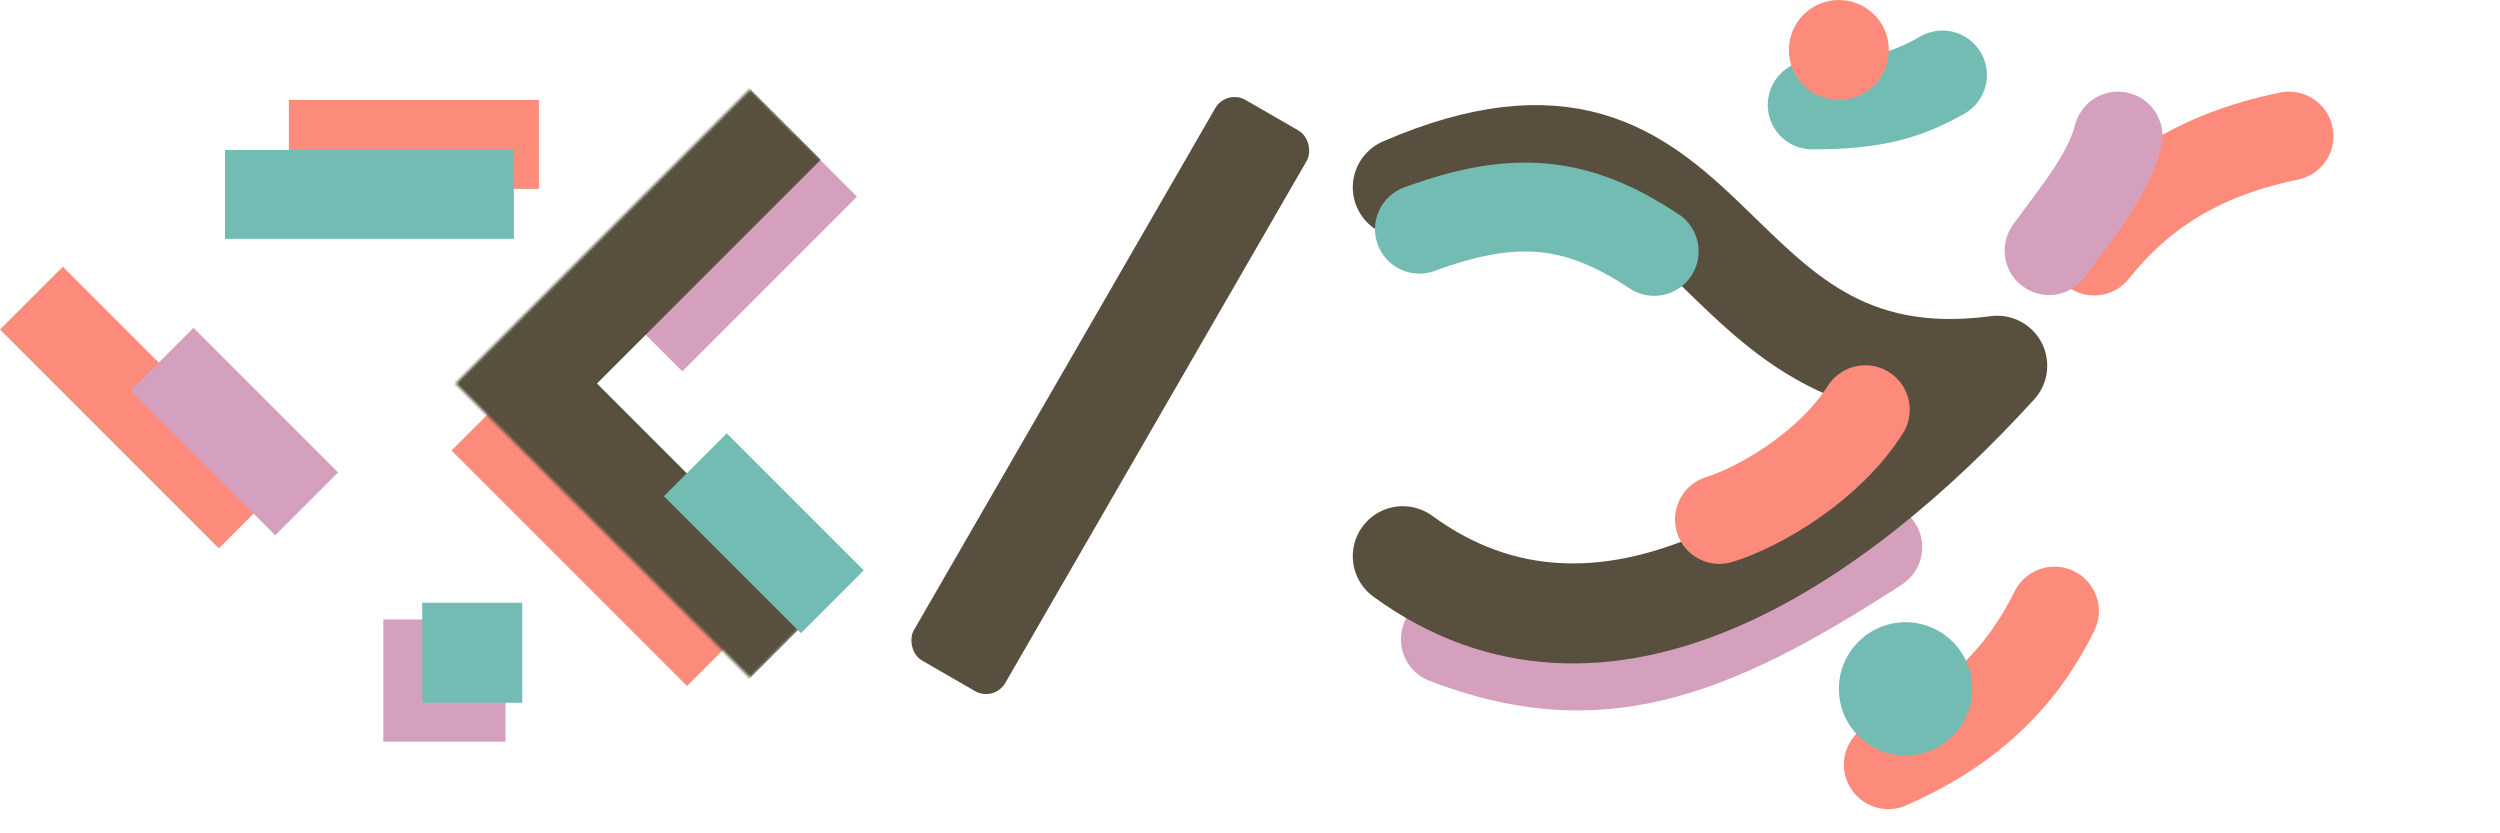 <svg width="900" height="300" viewBox="0 0 900 300" fill="none" xmlns="http://www.w3.org/2000/svg">
<rect x="245.627" y="133.691" width="32" height="88.938" transform="rotate(-135 245.627 133.691)" fill="#D4A0BE"/>
<rect y="118.627" width="32" height="111.419" transform="rotate(-45 0 118.627)" fill="#FD8B7B"/>
<rect x="47.018" y="140.645" width="32" height="73.63" transform="rotate(-45 47.018 140.645)" fill="#D4A0BE"/>
<rect x="104" y="68" width="32" height="90" transform="rotate(-90 104 68)" fill="#FD8B7B"/>
<rect x="81" y="86" width="32" height="104" transform="rotate(-90 81 86)" fill="#73BCB4"/>
<rect x="162.552" y="162.18" width="32" height="119.879" transform="rotate(-45 162.552 162.18)" fill="#FD8B7B"/>
<path d="M676 197C614.5 237 574.5 251 520.336 230.159" stroke="#D4A0BE" stroke-width="32" stroke-linecap="round" stroke-linejoin="round"/>
<mask id="path-8-inside-1_0_1" fill="white">
<path d="M270.066 32L376.132 138.066L270.066 244.132L164 138.066L270.066 32Z"/>
</mask>
<path d="M164 138.066L138.544 112.61L113.088 138.066L138.544 163.522L164 138.066ZM295.522 218.676L189.456 112.61L138.544 163.522L244.61 269.588L295.522 218.676ZM189.456 163.522L295.522 57.456L244.61 6.544L138.544 112.61L189.456 163.522Z" fill="#594F3E" mask="url(#path-8-inside-1_0_1)"/>
<rect x="441.5" y="32" width="38" height="233" rx="8" transform="rotate(30 441.5 32)" fill="#594F3E"/>
<path d="M505 67.443C621 17.376 608.5 146.354 719 131.66C660 196.421 576.5 252.475 505 200.23" stroke="#594F3E" stroke-width="36" stroke-linecap="round" stroke-linejoin="round"/>
<path d="M511 82.5C545 70 567.588 71.9 595.5 90.5" stroke="#73BCB4" stroke-width="32" stroke-linecap="round" stroke-linejoin="round"/>
<path d="M652.389 37.767C674.5 37.767 686.235 34.475 699.287 27" stroke="#73BCB4" stroke-width="32" stroke-linecap="round" stroke-linejoin="round"/>
<circle cx="662" cy="18" r="18" fill="#FD8B7B"/>
<path d="M824.033 49C790.057 55.941 769.276 71.062 753.888 90.359" stroke="#FD8B7B" stroke-width="32" stroke-linecap="round" stroke-linejoin="round"/>
<path d="M737.668 90.216C746.612 77.846 758.81 63.582 762.5 49" stroke="#D4A0BE" stroke-width="32" stroke-linecap="round" stroke-linejoin="round"/>
<path d="M679.812 275.282C711.545 261.3 728.651 242.12 739.601 220" stroke="#FD8B7B" stroke-width="32" stroke-linecap="round" stroke-linejoin="round"/>
<path d="M619 187C633.5 182.5 658.5 168 671.5 147.5" stroke="#FD8B7B" stroke-width="32" stroke-linecap="round" stroke-linejoin="round"/>
<circle cx="686" cy="248" r="24" fill="#73BCB4"/>
<rect x="239" y="178.627" width="32" height="69.748" transform="rotate(-45 239 178.627)" fill="#73BCB4"/>
<rect x="138" y="223" width="44" height="44" fill="#D4A0BE"/>
<rect x="152" y="217" width="36" height="36" fill="#73BCB4"/>
</svg>
